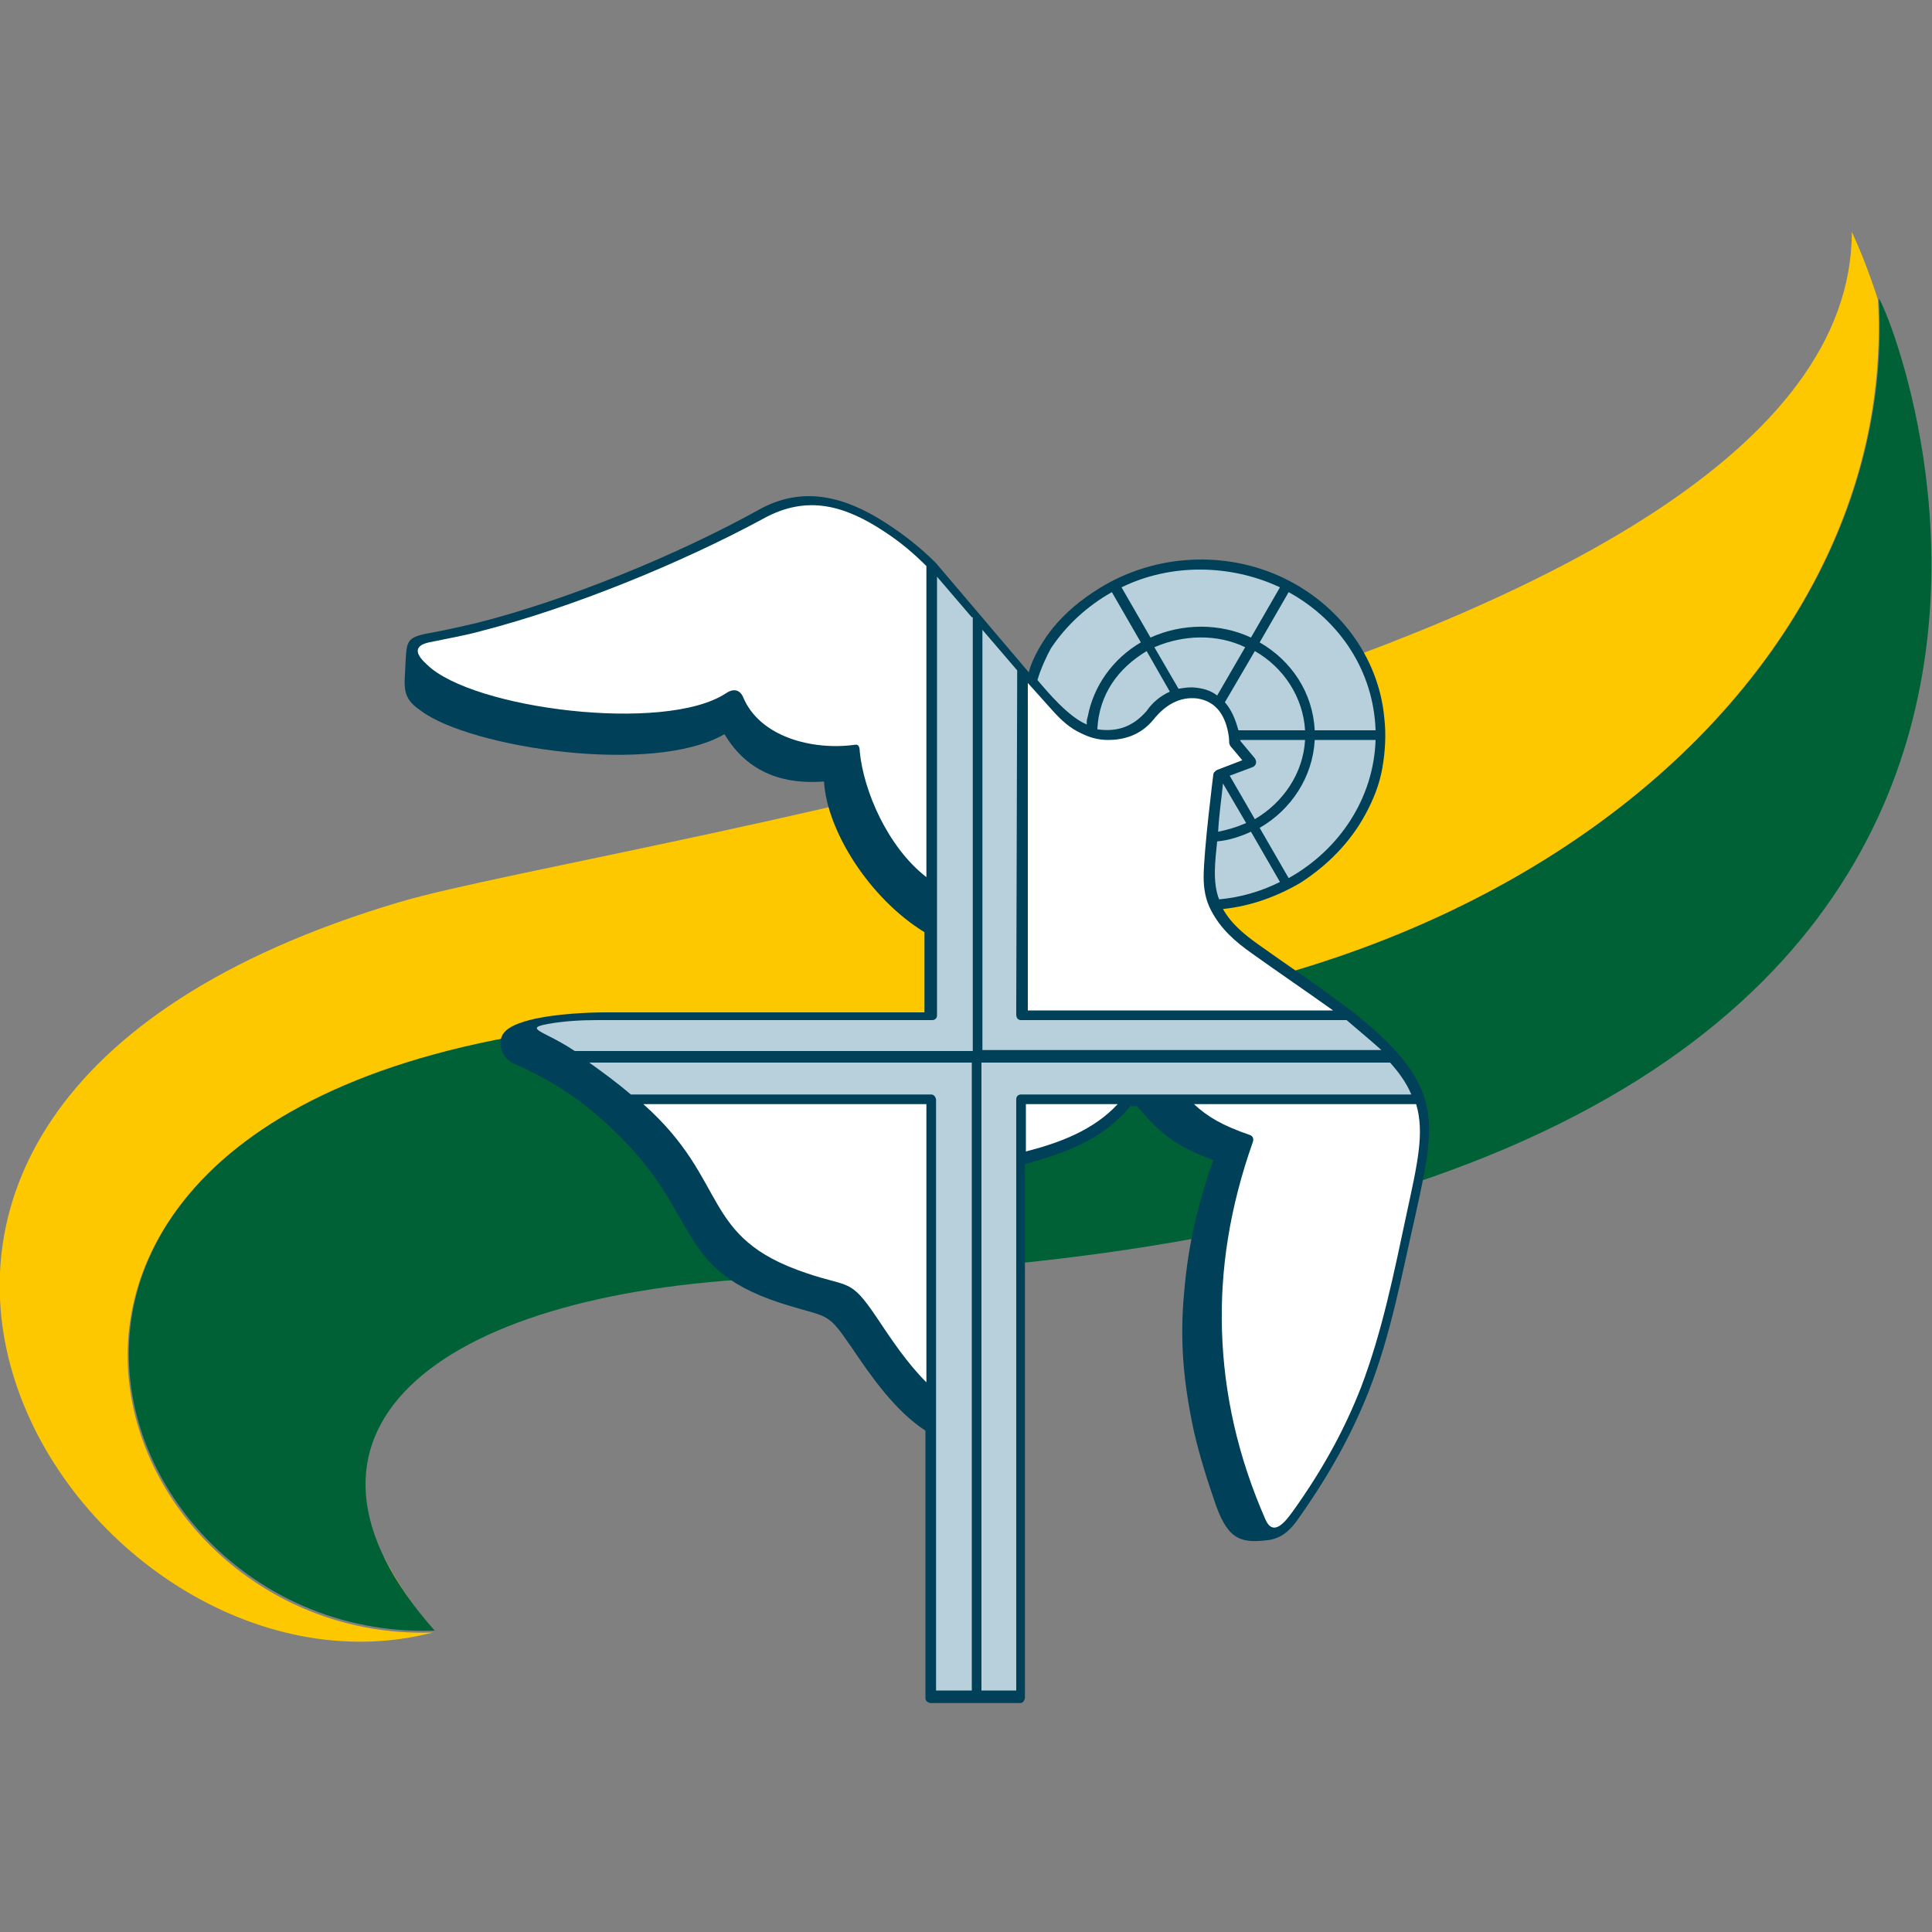 <svg xmlns="http://www.w3.org/2000/svg" xmlns:xlink="http://www.w3.org/1999/xlink" id="Layer_1" x="0px" y="0px" viewBox="0 0 200 200" style="enable-background:new 0 0 200 200;" xml:space="preserve"><rect x="0" y="0" width="200" height="200" fill="#808080" stroke="none"/><style type="text/css">	.st0{fill-rule:evenodd;clip-rule:evenodd;fill:#FDC800;}	.st1{fill-rule:evenodd;clip-rule:evenodd;fill:#006036;}	.st2{fill-rule:evenodd;clip-rule:evenodd;fill:#004058;}	.st3{fill-rule:evenodd;clip-rule:evenodd;fill:#B8D0DC;}	.st4{fill-rule:evenodd;clip-rule:evenodd;fill:#FFFFFF;}</style><g>	<path class="st0" d="M41.3,93.4c21-6.3,150.4-24.1,150.4-69.4c0.7,1.5,1.7,3.9,2.7,7c2.3,41.4-43.6,77.8-105.1,74.7  c-103.5-5.2-83.5,64.6-44.5,63.3C8.5,178.4-33,115.5,41.3,93.4L41.3,93.4z M39.6,160.9c1.4,2.8,3.2,5.5,5.4,8  C42.5,166.1,40.7,163.5,39.6,160.9L39.6,160.9z"></path>	<path class="st1" d="M194.5,30.9c1.9,2.6,39.8,98.2-114.8,101.4c-34.9,1.5-52.8,16.1-34.7,36.5c-39.1,1.4-59.1-68.5,44.5-63.3  C151,108.7,196.8,72.3,194.5,30.9L194.5,30.9z"></path>	<path class="st2" d="M132.8,59.8c5.7,2.7,9.9,8.1,10.5,14.5c0.2,1.7,0.1,3.5-0.2,5.2c-0.3,1.7-0.9,3.2-1.7,4.7  c-1.6,3-4,5.4-6.8,7.2c-2.4,1.4-5.1,2.4-8,2.7c0.9,1.6,2.3,2.7,3.7,3.7c2.8,2,5.8,4,8.6,6.1c1.4,1,2.7,2.1,3.9,3.2  c6.5,6.1,5.7,9.7,3.7,18.8c-1.4,6.1-2.5,12.2-4.8,18.1c-1.7,4.3-4,8.6-7.5,13.5c-0.9,1.2-1.7,1.7-2.7,1.9c-2.9,0.4-4.3,0.1-5.6-3.5  c-0.9-2.6-1.7-5.1-2.3-7.7c-1.1-5.1-1.5-9.5-1-14.6c0.4-4.7,1.4-9,3-13.5c-3.7-1.4-5.3-2.5-7.9-5.6h-0.7c-2.7,3.4-6.8,4.9-10.9,6  v55.2c0,0.3-0.2,0.6-0.5,0.6h-9.2c-0.3,0-0.6-0.2-0.6-0.5v-27.7c-3.2-2.1-5.6-5.6-7.7-8.7c-2.4-3.5-2.3-3-6.3-4.2  c-12.5-3.7-8.7-9.3-18.7-18.6c-2.9-2.7-5.8-4.7-9.9-6.5c-1.1-0.5-1.6-1.7-1.3-2.7c0.3-0.9,1.4-1.4,2.9-1.8c2.7-0.7,6.5-0.8,7.9-0.8  l33,0v-8.3c-5.7-3.5-10.1-10.5-10.4-15.6c-3.9,0.3-7.8-0.7-10.3-4.9c-7.4,4.3-26.3,1.4-31.4-2.4c-1.3-0.9-1.8-1.6-1.7-3.4l0.1-2  c0.1-1.9,0.3-2.2,2.1-2.6c1.7-0.3,3.5-0.7,5.2-1.1c9.2-2.3,20.7-7,29.2-11.7c4.6-2.6,9-1.4,13.3,1.4c2,1.3,3.6,2.6,5.1,4.1  l9.6,11.3c0.4-1.6,1.6-3.5,2.5-4.6c1.3-1.6,3-3,4.8-4.1C119.6,57.3,126.9,57,132.8,59.8L132.8,59.8z"></path>	<path class="st3" d="M139.4,105.6h-33.7c-0.3,0-0.5-0.2-0.5-0.6l0.1-35.6l-3.6-4.2v43.5H143C142,107.8,140.8,106.8,139.4,105.6  L139.4,105.6z M97,175h3.6v-65H61c1.4,1,2.9,2.1,4.3,3.3h31.1c0.3,0,0.5,0.3,0.5,0.6V175L97,175z M101.7,175h3.5v-61.2  c0-0.3,0.2-0.5,0.5-0.5h40.4c-0.5-1.2-1.3-2.3-2.2-3.3h-42.3V175L101.7,175z M100.6,63.9L97,59.7v45.4c0,0.3-0.2,0.5-0.5,0.5  c-11.5,0-23.1,0-34.6,0c-1.8,0-3.5,0.1-5.2,0.4c-1.6,0.3-1.4,0.5,0,1.2c1,0.5,1.9,1,2.8,1.6l41.2,0V63.9L100.6,63.9z"></path>	<path class="st4" d="M123.6,114.3c1.4,1.3,2.9,2.2,5.8,3.2c0.3,0.1,0.4,0.4,0.3,0.7l0,0c-2.4,6.8-3.4,13.2-3.2,19.6  c0.2,6.4,1.6,12.9,4.5,19.5c0.8,1.8,2,0.3,2.8-0.8c3.3-4.6,5.5-8.8,7.1-12.9c2.2-5.8,3.4-11.8,4.7-17.9c1.1-5.1,1.9-8.4,1-11.4  H123.6L123.6,114.3z M138,104.6c-2.8-2-5.6-3.9-8.4-5.9c-1.7-1.2-3.2-2.5-4.2-4.4c-0.6-1.1-0.8-2.3-0.8-3.5c0-2.7,1-10.6,1-10.6  c0-0.2,0.2-0.4,0.4-0.5l2.6-1l-1-1.2c-0.5-0.5-0.3-0.6-0.4-1.3c-0.3-2-1.2-3.6-3.3-3.9c-1.8-0.2-3.3,0.7-4.5,2.2  c-1.4,1.7-3.2,2.1-4.7,2.1c-1.1,0-2-0.3-2.8-0.7c-1.1-0.5-2-1.3-2.9-2.3l-2.6-2.9v33.9H138L138,104.6z M95.9,58.6  c-1.3-1.3-2.7-2.5-4.4-3.6c-4.1-2.7-8-3.8-12.5-1.3c-8.5,4.6-19.8,9.2-29.1,11.6c-1.8,0.5-3.6,0.8-5.5,1.2  c-1.8,0.4-1.2,1.4-0.2,2.3c4.7,4.6,24.6,7.1,30.9,3c0.7-0.5,1.4-0.5,1.8,0.3c1.7,4.2,7.2,5.6,11.6,5c0.4-0.1,0.5,0.3,0.5,0.7  c0.4,4.1,2.9,9.9,6.9,13V58.6L95.9,58.6z M115.7,114.3h-9.5v4.9C109.7,118.3,113.2,117,115.7,114.3L115.7,114.3z M95.9,143.1v-28.8  H66.6c9,8,5.8,13.8,16.9,17.5c4.4,1.5,4.5,0.5,7.2,4.5C92.3,138.7,93.9,141.1,95.9,143.1L95.9,143.1z"></path>	<path class="st3" d="M126.2,93.1c2.2-0.2,4.3-0.8,6.3-1.8l-3-5.2c-1.1,0.5-2.3,0.9-3.5,1C125.8,89.1,125.5,91.3,126.2,93.1  L126.2,93.1z M126.1,86.1c1-0.2,2-0.5,2.9-0.9l-2.4-4.1C126.5,82.3,126.2,84.2,126.1,86.1L126.1,86.1z M127.3,80.3l2.6,4.5  c2.9-1.7,5-4.7,5.2-8.2l-6.7,0l0,0.1l1.5,1.8c0.2,0.3,0.2,0.7-0.2,0.9L127.3,80.3L127.3,80.3z M128.2,75.6l6.9,0  c-0.2-3.4-2.2-6.5-5.2-8.2l-3.1,5.3C127.5,73.5,127.9,74.5,128.2,75.6L128.2,75.6z M126,72l2.9-5c-2.9-1.4-6.4-1.3-9.4,0l2.5,4.3  c0.6-0.1,1.2-0.2,1.9-0.1C124.8,71.3,125.5,71.6,126,72L126,72z M121.1,71.6l-2.4-4.2c-3,1.8-4.9,4.5-5.1,8l0,0.1  c2.1,0.3,3.7-0.3,5.1-1.9C119.3,72.7,120.2,72,121.1,71.6L121.1,71.6z M112.5,75c0-0.4,0-0.5,0.1-0.8c0.6-3.2,2.6-6,5.5-7.7l-3-5.2  c-2.5,1.4-4.7,3.4-6.3,5.8c-0.4,0.7-1.1,2.2-1.4,3.3C108.5,71.7,110.6,74.2,112.5,75L112.5,75z M116.1,60.8l3,5.2  c3.3-1.5,7.2-1.5,10.4,0l3-5.2C127.4,58.4,121.2,58.3,116.1,60.8L116.1,60.8z M130.4,85.7l3,5.2c5.2-2.9,8.8-8.2,9-14.3h-6.3  C135.9,80.4,133.7,83.8,130.4,85.7L130.4,85.7z M133.4,61.3l-3,5.2c3.3,1.9,5.5,5.2,5.7,9.1h6.3C142.2,69.5,138.7,64.2,133.4,61.3  L133.4,61.3z"></path></g></svg>